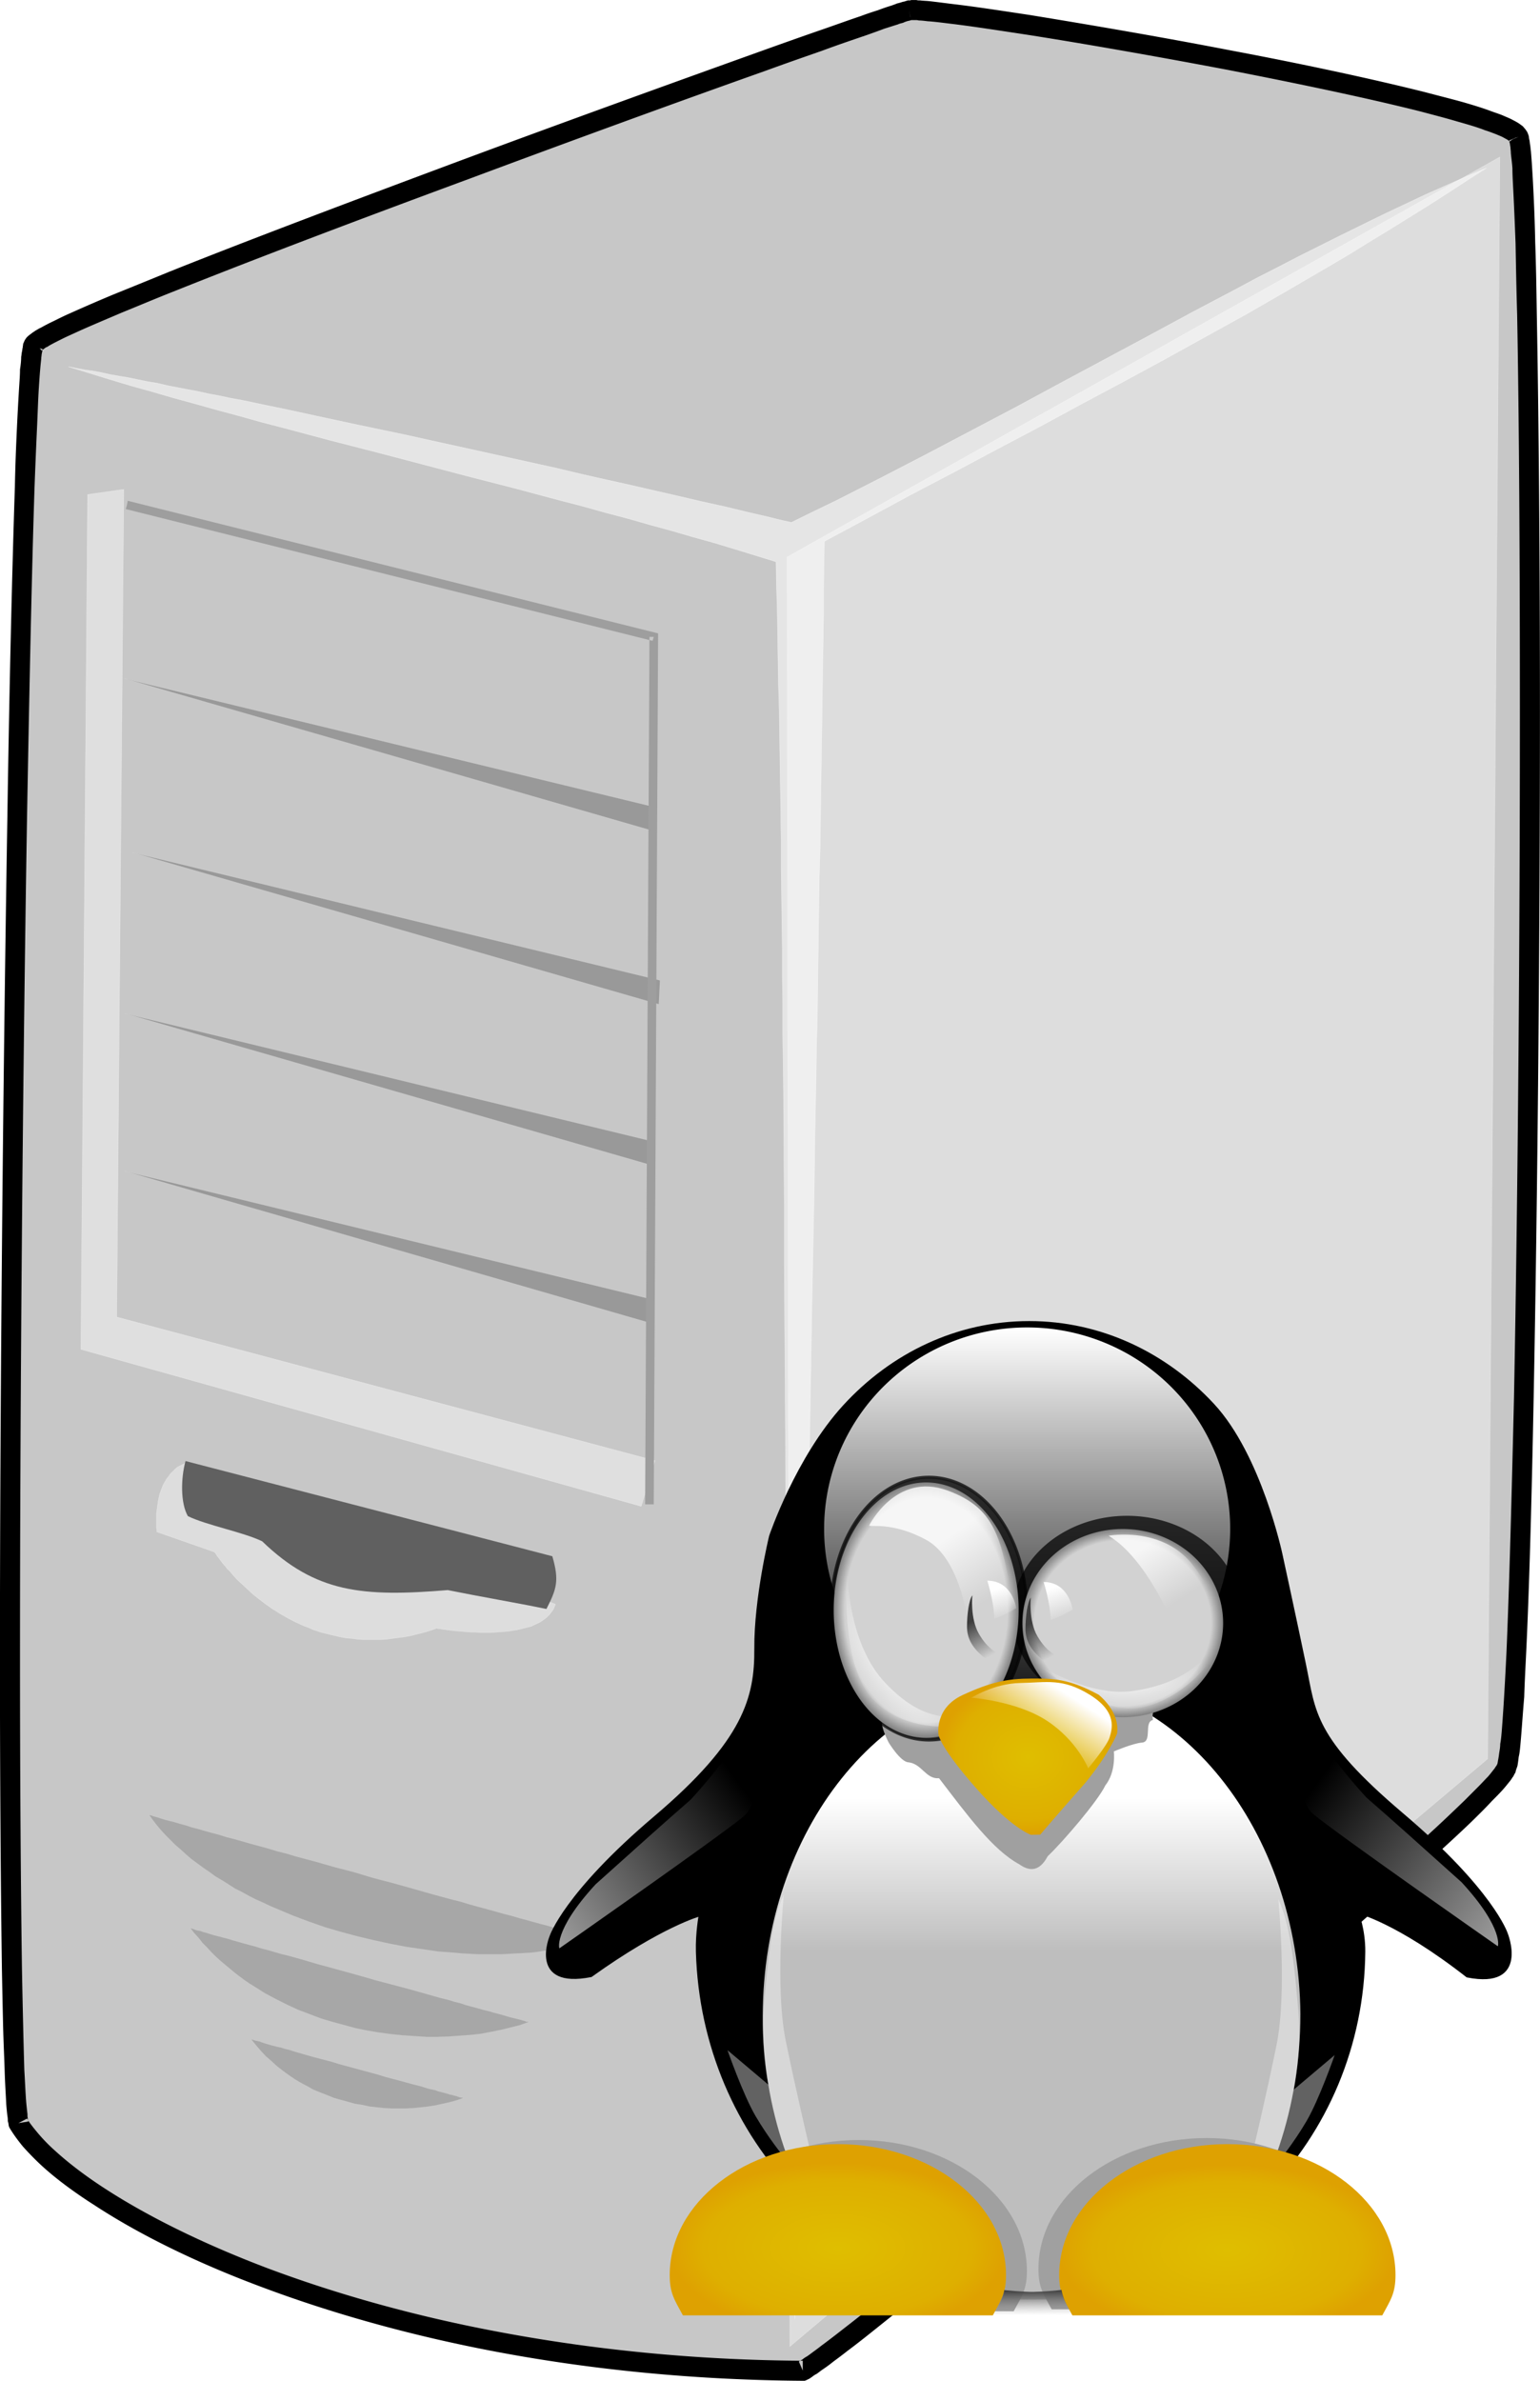 <svg xmlns="http://www.w3.org/2000/svg" xmlns:xlink="http://www.w3.org/1999/xlink" viewBox="0 0 165.69 256"><defs><linearGradient id="t" x1="1632.9" xlink:href="#c" gradientUnits="userSpaceOnUse" y1="197.06" gradientTransform="translate(-1006.6 26.998)" x2="1664.2" y2="249.2"/><linearGradient id="K" y2="303.34" xlink:href="#d" gradientUnits="userSpaceOnUse" y1="270" gradientTransform="translate(-955.35 24.576)" x2="1484.5" x1="1466.7"/><linearGradient id="J" x1="1498.2" xlink:href="#c" gradientUnits="userSpaceOnUse" y1="231.99" gradientTransform="translate(-961.8 28.335)" x2="1508.4" y2="262.63"/><linearGradient id="h" y2="600.03" gradientUnits="userSpaceOnUse" y1="457.32" x2="513.85" x1="513.85"><stop stop-color="#fff" offset="0"/><stop stop-color="#bebebe" offset="1"/></linearGradient><linearGradient id="d"><stop stop-color="#3c3c3c" offset="0"/><stop stop-color="#3c3c3c" stop-opacity="0" offset="1"/></linearGradient><linearGradient id="I" x1="1466.7" xlink:href="#d" gradientUnits="userSpaceOnUse" y1="270" gradientTransform="translate(-1014.7 22.488)" x2="1484.5" y2="303.34"/><linearGradient id="H" x1="1498.6" xlink:href="#c" gradientUnits="userSpaceOnUse" y1="234.5" gradientTransform="translate(-1019 27.082)" x2="1506.4" y2="262.63"/><linearGradient id="G" x1="1522.8" gradientUnits="userSpaceOnUse" y1="892.53" gradientTransform="translate(-1006.1 24.796)" x2="1523" y2="916.28"><stop stop-color="#3c3c3c" offset="0"/><stop stop-color="#a0a0a0" stop-opacity="0" offset="1"/></linearGradient><linearGradient id="F" x1="938.65" xlink:href="#c" gradientUnits="userSpaceOnUse" y1="638.37" gradientTransform="matrix(-1 0 0 1 2045.6 42.426)" x2="1242.6" y2="401.18"/><linearGradient id="a"><stop stop-color="#dfbe00" offset="0"/><stop stop-color="#deaf00" offset=".8"/><stop stop-color="#dea101" offset="1"/></linearGradient><linearGradient id="D" x1="938.65" xlink:href="#c" gradientUnits="userSpaceOnUse" y1="638.37" gradientTransform="translate(-1024 44.354)" x2="1242.6" y2="401.18"/><linearGradient id="A" x1="1304.6" xlink:href="#c" gradientUnits="userSpaceOnUse" x2="1304.6" y1="806.09" y2="888.87"/><linearGradient id="y" x1="1563.5" xlink:href="#c" gradientUnits="userSpaceOnUse" y1="341.23" gradientTransform="translate(-1003.4 24.993)" x2="1532.6" y2="393.51"/><linearGradient id="g" y2="360.62" gradientUnits="userSpaceOnUse" y1="-9.642" x2="1510.9" x1="1510.9"><stop stop-color="#fff" offset="0"/><stop stop-color="#fff" stop-opacity="0" offset="1"/></linearGradient><linearGradient id="b"><stop stop-color="#d2d2d2" offset="0"/><stop stop-color="#d2d2d2" offset=".88"/><stop stop-color="gray" offset="1"/></linearGradient><linearGradient id="c"><stop stop-color="#fff" offset="0"/><stop stop-color="#fff" stop-opacity="0" offset="1"/></linearGradient><linearGradient id="s" x1="1449.7" xlink:href="#c" gradientUnits="userSpaceOnUse" y1="177.43" gradientTransform="translate(-1012.4 30.855)" x2="1487.2" y2="237.22"/><filter id="C" color-interpolation-filters="sRGB"><feGaussianBlur stdDeviation="4.038"/></filter><filter id="e" height="1.72" width="1.065" y="-.36" x="-.033" color-interpolation-filters="sRGB"><feGaussianBlur stdDeviation="10.992"/></filter><filter id="x" color-interpolation-filters="sRGB"><feGaussianBlur stdDeviation="2.233"/></filter><filter id="o" color-interpolation-filters="sRGB"><feGaussianBlur stdDeviation="3.359"/></filter><filter id="z" color-interpolation-filters="sRGB"><feGaussianBlur stdDeviation="2.458"/></filter><filter id="B" color-interpolation-filters="sRGB"><feGaussianBlur stdDeviation="2.458"/></filter><filter id="p" color-interpolation-filters="sRGB"><feGaussianBlur stdDeviation="3.486"/></filter><filter id="E" color-interpolation-filters="sRGB"><feGaussianBlur stdDeviation="4.038"/></filter><filter id="l" height="1.376" width="1.176" y="-.188" x="-.088" color-interpolation-filters="sRGB"><feGaussianBlur stdDeviation="12.537"/></filter><filter id="k" color-interpolation-filters="sRGB"><feGaussianBlur stdDeviation="3.275"/></filter><filter id="j" height="1.325" width="1.19" y="-.162" x="-.095" color-interpolation-filters="sRGB"><feGaussianBlur stdDeviation="11.053"/></filter><filter id="i" color-interpolation-filters="sRGB"><feGaussianBlur stdDeviation="3.275"/></filter><filter id="f" color-interpolation-filters="sRGB"><feGaussianBlur stdDeviation="7.51"/></filter><radialGradient id="v" xlink:href="#c" gradientUnits="userSpaceOnUse" cy="319.54" cx="1619.9" gradientTransform="matrix(-.752 -.931 .359 -.248 1476.1 1923.8)" r="89.638"/><radialGradient id="w" xlink:href="#a" gradientUnits="userSpaceOnUse" cy="418.72" cx="510.07" gradientTransform="matrix(1 0 0 .804 0 82.275)" r="90.912"/><radialGradient id="r" xlink:href="#b" gradientUnits="userSpaceOnUse" cy="306.62" cx="615.17" gradientTransform="matrix(1 0 0 1.025 0 -7.665)" r="77.137"/><radialGradient id="q" xlink:href="#b" gradientUnits="userSpaceOnUse" cy="269.02" cx="430.04" gradientTransform="matrix(1 0 0 1.262 0 -70.617)" r="77.137"/><radialGradient id="u" xlink:href="#c" gradientUnits="userSpaceOnUse" cy="319.54" cx="1619.9" gradientTransform="matrix(-1 0 0 -.361 2230.4 461.02)" r="89.638"/><radialGradient id="m" xlink:href="#a" gradientUnits="userSpaceOnUse" cy="902.18" cx="712.56" gradientTransform="matrix(1 0 0 .469 0 457.16)" r="170.68"/><radialGradient id="n" xlink:href="#a" gradientUnits="userSpaceOnUse" cy="898.07" cx="317.23" gradientTransform="matrix(1 0 0 .469 0 457.16)" r="170.68"/></defs><g class="Graphic"><path d="M163.357 14.638c2.115 3.469 1.438 168.989-1.311 175.503-2.158 5.16-72.037 63.238-75.675 64.761-47.25-.296-79.101-17.512-84.389-26.606C-.048 216.875 1.686 40.78 3.59 37.1 5.282 33.885 94.662 1.864 97.792 1.102c2.834-.634 63.154 9.687 65.565 13.536z" fill="#c7c7c7"/><path d="M162.426 15.188l.085-.042-.085.084c0-.042-.042-.042-.042-.042v-.084l.296-.127-.085.084-.211.043.211-.043-.084.085-.085.042zm.085-.042l.084-.085.085-.084.212-.085-.212.17.212-.17h.042l-.254.127v.042-.042l-.17.127zm.423-.254h-.042.042-.042l.465-.254-.423.212v.042zm.465-.17l-.465.17v-.042l.465-.127zm.846-.634a2.325 2.325 0 00-.296-.38c-.085-.127-.211-.212-.338-.296-.212-.17-.508-.339-.846-.508-.296-.17-.635-.296-1.016-.465s-.803-.296-1.269-.466c-.888-.338-1.988-.676-3.172-1.015-1.227-.338-2.58-.677-4.019-1.057-5.752-1.439-13.24-3.046-20.896-4.484-7.656-1.48-15.397-2.792-21.615-3.807-3.088-.465-5.837-.888-7.995-1.142-1.057-.127-1.988-.254-2.75-.339-.38-.042-.718-.042-1.014-.084-.17 0-.297 0-.423-.043h-.381c-.127 0-.212 0-.296.043h-.17c-.084 0-.126 0-.169.042-.084 0-.169.042-.296.085-.084 0-.211.042-.338.084s-.296.085-.465.127c-.17.085-.339.127-.55.212-.423.127-.93.296-1.48.507-.55.17-1.185.381-1.862.635-1.396.465-3.003 1.057-4.865 1.692-1.818.634-3.849 1.353-6.09 2.157-8.841 3.173-20.347 7.318-31.853 11.59-11.463 4.273-22.926 8.587-31.598 12.056-2.157.888-4.145 1.692-5.922 2.41a187.78 187.78 0 00-4.695 2.031c-.677.296-1.269.592-1.777.846a20.48 20.48 0 00-1.396.72c-.211.084-.38.21-.55.295-.169.127-.338.212-.422.297-.17.126-.297.211-.381.296-.212.169-.296.338-.38.465-.043.085-.085.211-.17.38 0 .128-.042.254-.042.381-.043.127-.043.296-.085.466s-.042.338-.085.55c0 .38-.042.846-.126 1.353 0 .55-.043 1.142-.085 1.777a291.85 291.85 0 00-.254 4.695c-.084 1.819-.169 3.85-.211 6.091-.296 9.01-.593 21.32-.804 35.32-.465 28.003-.804 62.69-.804 90.692 0 13.028.085 24.66.212 33.46.042 2.199.084 4.23.127 6.048s.127 3.469.169 4.865c.042 1.438.127 2.622.17 3.595.041.508.084.93.126 1.27.042.21.042.38.042.55.043.126.085.295.085.422l.042.17.085.168c.38.635.846 1.27 1.396 1.946a30.718 30.718 0 002.03 2.073c1.48 1.354 3.384 2.792 5.71 4.272 4.527 2.961 10.533 6.007 17.893 8.756 7.318 2.75 15.948 5.246 25.719 7.064s20.685 2.961 32.529 3.046h.253l.212-.085.338-.169c.085-.084.212-.127.339-.254.127-.084.253-.169.423-.253l.507-.381c.381-.254.804-.55 1.27-.93.465-.339.972-.72 1.564-1.185 1.142-.846 2.454-1.904 3.934-3.088s3.13-2.496 4.907-3.934c7.149-5.753 16.286-13.324 25.38-21.023 9.095-7.656 18.19-15.482 25.084-21.658 1.734-1.565 3.342-3.003 4.78-4.356 1.438-1.312 2.707-2.496 3.765-3.554a44.15 44.15 0 001.438-1.48c.465-.465.846-.846 1.184-1.227s.592-.719.804-.973c.127-.169.211-.338.296-.423.085-.169.17-.338.254-.465 0-.085.042-.212.084-.338s.085-.212.127-.381c.043-.254.085-.55.127-.93.085-.34.127-.72.17-1.185s.084-.93.126-1.48c.085-1.058.17-2.327.296-3.765.043-1.439.127-3.046.212-4.78.338-7.022.592-16.54.804-27.41.423-21.827.676-49.238.676-73.73 0-16.454-.127-31.598-.338-42.807-.042-2.792-.085-5.372-.17-7.656-.042-2.242-.126-4.23-.21-5.88a139.92 139.92 0 00-.128-2.242 64.77 64.77 0 00-.127-1.734c-.042-.254-.042-.466-.084-.677s-.042-.423-.085-.55c-.042-.17-.042-.338-.084-.465-.043-.085-.043-.17-.085-.212a.689.689 0 00-.127-.254zm-1.565.889l.508-.508-.508.508zm-.254.38c.043.127.043.296.085.466 0 .169.042.38.042.634.042.465.127 1.015.17 1.65 0 .634.042 1.396.084 2.2.085 1.65.17 3.637.254 5.88.042 2.241.084 4.821.169 7.613.211 11.167.296 26.31.296 42.765 0 24.45-.211 51.903-.634 73.687-.254 10.871-.508 20.346-.804 27.326-.085 1.776-.17 3.342-.254 4.78-.085 1.396-.17 2.665-.254 3.722-.042.508-.084 1.015-.169 1.438 0 .423-.085.762-.127 1.1a9.383 9.383 0 01-.127.762c0 .126-.042.169-.042.253 0 .043-.042.085-.042.085 0 .042-.043.085-.085.17-.042.041-.127.168-.17.253-.21.254-.422.55-.718.888-.296.296-.677.72-1.1 1.142l-1.438 1.439c-1.058 1.015-2.284 2.2-3.723 3.51a191.077 191.077 0 01-4.737 4.315c-6.895 6.176-15.947 13.96-25.042 21.658-9.094 7.656-18.231 15.228-25.295 20.938-1.777 1.438-3.427 2.75-4.907 3.934s-2.792 2.2-3.934 3.088c-.55.423-1.1.846-1.565 1.184-.423.339-.846.635-1.184.889-.17.127-.339.253-.508.338-.127.085-.254.17-.338.254a.925.925 0 00-.212.127c-11.675-.085-22.334-1.227-31.936-3.004-9.645-1.776-18.147-4.23-25.38-6.937-7.15-2.707-13.029-5.668-17.47-8.544-2.158-1.396-3.977-2.792-5.415-4.103a18.524 18.524 0 01-1.819-1.862c-.423-.507-.803-.973-1.1-1.438v-.169c-.042-.127-.042-.296-.042-.465a52.333 52.333 0 01-.127-1.185c-.084-.973-.127-2.157-.211-3.553a647.151 647.151 0 01-.127-4.864c-.042-1.777-.085-3.807-.127-6.007-.127-8.798-.211-20.389-.211-33.417 0-28.003.296-62.646.761-90.649.254-13.959.508-26.31.804-35.278.084-2.242.169-4.272.253-6.091.085-1.777.127-3.342.212-4.611.042-.677.085-1.269.127-1.777s.084-.93.127-1.31c0-.17.042-.34.042-.466.042-.17.042-.254.085-.38v-.086c0-.042.042-.042.084-.084.085-.042.17-.127.296-.212.17-.042.296-.169.466-.253.38-.212.803-.423 1.311-.677s1.1-.508 1.734-.804c1.312-.592 2.834-1.227 4.611-1.988 1.777-.72 3.765-1.565 5.922-2.411 8.671-3.469 20.092-7.783 31.556-12.013 11.463-4.273 22.969-8.46 31.81-11.59 2.199-.804 4.272-1.523 6.09-2.158 1.82-.677 3.47-1.227 4.823-1.692.719-.254 1.311-.465 1.861-.677.55-.169 1.057-.338 1.48-.465.17-.085.381-.127.55-.17.17-.084.296-.126.423-.168s.212-.043.339-.085l.127-.042-.085-.339.042.339h.508c.085 0 .211 0 .338.042.296 0 .593.042.973.085.72.042 1.65.169 2.707.296 2.115.254 4.823.677 7.91 1.142 6.219.973 13.917 2.326 21.531 3.765 7.614 1.48 15.101 3.045 20.812 4.483 1.438.381 2.75.72 3.891 1.058 1.185.338 2.242.634 3.088.973.423.127.846.296 1.185.423.296.127.634.254.846.38s.423.212.55.339.042 0 .042.042.042.127.042.17zm-76.394 238.53c.043 0 .043-.042.085-.042h.254v.592l-.339-.55.339.55v.465l-.423-.973s.042-.042.084-.042zM2.913 227.788c.042.042.042.127.085.17s.042.126.042.168l-1.058.17.889-.466.042-.042-.042.042.042-.042h.085-.085zm1.65-190.265v.126c-.043 0-.043.043-.085.043l-.211-.254-.72-.17.72.17-.085-.042.17.084.21.043zm-.296-.085l.084.042-.084-.042zM3.59 37.1l.592.296-.592-.296zm.592.296l-.423-.466.423.466zM97.962 1.82l-.086-.719.085.72zm-.17-.719l.17.72v.042l-.17-.762z"/><path d="M159.93 18.065l-2.199.93-2.2.973-2.2.973-2.241 1.057-2.242 1.058-2.242 1.1-2.242 1.1-2.284 1.142-2.284 1.142-2.284 1.184-2.327 1.185-2.284 1.226-2.327 1.227-2.326 1.227-4.695 2.538-4.738 2.538-4.738 2.538-4.78 2.58-4.822 2.538-4.822 2.538-4.822 2.496-2.411 1.226-2.411 1.227-2.454 1.184-2.41 1.185-1.143-.254-1.184-.296-2.37-.55-2.453-.592-2.495-.55-2.538-.592-2.58-.592-2.58-.593-2.666-.592-2.622-.592-2.665-.635-5.372-1.184-5.372-1.184-2.708-.593-2.665-.592-2.622-.55-2.623-.55-2.58-.55-2.538-.55-2.538-.55-2.453-.507-2.412-.507-1.184-.212-1.184-.254-1.142-.211-1.143-.254-1.142-.212-1.1-.211-1.1-.212-1.057-.253-1.057-.17-1.015-.211-1.016-.212-1.015-.169-.973-.169-.93-.211-.93-.17-.89-.127-.888-.169-.846-.169 2.2.677 2.2.677 2.242.676 2.284.635 2.326.677 2.327.634 2.41.677 2.37.635 2.41.676 2.454.635 4.907 1.311 4.95 1.27 4.99 1.31 4.992 1.312 4.949 1.269 4.907 1.311 2.453.635 2.411.676 2.411.635 2.37.677 2.326.634 2.326.677 2.284.635 2.242.676 2.2.677 2.2.677.042 2.538.084 2.58.043 2.58.042 2.665.042 2.708.085 2.707.042 2.75.042 2.791.043 2.834.042 2.834.042 2.877v2.918l.043 2.92.042 2.96.042 2.961v3.003l.043 3.004v3.045l.042 3.046.042 3.088.042 6.176.043 6.218v6.302l.042 6.303.085 12.648.042 12.69.042 6.302.043 6.26.042 6.219.042 6.176.042 3.088v3.045l.043 3.046.042 3.003v3.003l.042 3.004.043 2.918.042 2.961v2.877l.042 2.876.043 2.834.042 2.834.042 2.792.042 2.75.043 2.75.084 2.664.043 2.665.042 2.623.085 2.58.042 2.538.042-2.58.042-2.58v-2.666l.043-2.664.042-2.708.042-2.75.043-2.79.042-2.835.042-2.834.043-2.877.042-2.918.084-2.919.043-2.96.042-3.004.042-3.004.043-3.045.042-3.046.085-3.088.042-3.088.042-3.087.127-6.26.127-6.303.085-6.388.126-6.387.254-12.817.212-12.817.127-6.387.127-6.345.084-6.303.127-6.303.042-3.088.085-3.087.042-3.088.043-3.046.042-3.003.042-3.046.042-2.96.085-2.962.042-2.96.043-2.877.042-2.877.042-2.876.043-2.792.042-2.792.042-2.75.042-2.706.043-2.708v-2.622l.042-2.623.042-2.538 4.653-2.495 4.611-2.496 4.61-2.411 4.611-2.454 4.569-2.41 4.526-2.454 4.526-2.411 4.526-2.454 4.442-2.453 4.441-2.453 4.4-2.538 4.356-2.538 2.158-1.27 2.115-1.31 2.157-1.312 2.115-1.311 2.115-1.312 2.115-1.353 2.073-1.354 2.115-1.353z" stroke="#fff" fill="#fff" stroke-opacity=".541" fill-opacity=".541" stroke-width=".042"/><path d="M159.93 18.065c-23.222 9.813-48.898 25.633-74.786 38.112-24.534-5.838-59.939-13.62-77.79-16.75 22.97 7.148 53.172 13.831 76.14 20.98 1.354 53.763.677 135.19 2.03 188.954.678-54.229 2.497-136.967 3.173-191.154 24.788-13.409 49.11-25.422 71.234-40.142z" fill="none"/><path d="M16.026 195.132l.423.593.423.55.465.55.508.55.507.507.508.507.592.508.55.508.592.507.635.466.634.465.677.465.635.466.719.423.677.423.719.465.761.38.761.424.762.38.761.339.804.38.804.339.803.338.804.339 1.692.634 1.692.592 1.734.508 1.735.465 1.776.423 1.735.38 1.776.34 1.734.253 1.735.254 1.734.127.888.084.846.043.804.042h2.496l.803-.042.804-.043.762-.042.803-.042.72-.085.76-.127.72-.084.719-.127.72-.17.676-.169.634-.169.635-.17.634-.21.635-.212-.085-.042h-.042l-.212-.085-.253-.042-.296-.085-.339-.084-.423-.127-.423-.127-.507-.127-.55-.17-.593-.126-.634-.17-.677-.211-.677-.17-.761-.21-.761-.212-.804-.212-.846-.253-.846-.212-.888-.254-.931-.254-.93-.253-.931-.254-.973-.296-1.015-.254-2.03-.55-2.073-.592-2.115-.592-2.115-.55-2.115-.635-2.115-.55-2.073-.592-2.073-.55-.973-.296-1.015-.254-.973-.296-.93-.254-.931-.253-.888-.254-.889-.254-.846-.212-.803-.253-.804-.212-.761-.211-.72-.212-.676-.169-.635-.212-.634-.169-.55-.169-.508-.127-.507-.127-.423-.127-.381-.127-.296-.084-.296-.085-.212-.084h-.084l-.085-.043z" stroke="#fff" stroke-opacity=".161" fill-opacity=".161" stroke-width=".042"/><path d="M16.026 195.132c8.502 12.225 35.236 18.232 47.926 13.325-2.242-.592-45.092-12.394-47.926-13.325z" fill="none"/><path d="M59.764 172.502l-39.593-15.27-.38.169-.339.169-.338.17-.254.21-.254.254-.254.254-.211.296-.212.254-.169.296-.169.296-.127.296-.127.339-.127.338-.084.296-.127.635-.085.634-.084.593v1.565l.042.169v.254l6.176 2.157.042.042.042.043.043.042.042.085.085.084.042.127.127.127.084.127.127.169.127.17.127.168.17.212.168.17.17.253.211.17.423.507.423.465.55.508.55.507.592.55.635.508.719.55.719.507.804.508.803.465.889.465.93.423.465.17.466.211.507.17.508.169.55.126.507.127.55.127.55.127.55.085.55.042.592.085.592.042h1.862l.634-.042.635-.085.634-.085.677-.084.677-.127.677-.17.676-.168.72-.212.719-.254h.042l.084.043h.127l.254.042.254.042.296.042.338.043.381.042.423.042.465.043.508.042.508.042h.507l.55.043h1.1l.592-.043.55-.042.592-.042.55-.085.55-.085.508-.126.507-.127.508-.127.423-.212.465-.211.38-.254.34-.254.338-.338.127-.17.126-.169.127-.169.085-.17.085-.21.084-.212z" stroke="#fff" fill="#fff" stroke-opacity=".388" fill-opacity=".388" stroke-width=".042"/><path d="M59.764 172.502l-39.593-15.27c-4.103 1.438-3.299 7.487-3.299 7.487l6.176 2.157s8.629 13.494 23.942 8.206 11.378 2.03 12.774-2.58z" fill="none"/><path d="M59.426 167.341c-13.156-3.426-26.31-6.81-39.466-10.236-.508 1.86-.55 4.526.254 5.922 1.988.973 6.006 1.734 7.994 2.707 5.753 5.541 10.787 6.006 19.966 5.245 3.553.72 7.106 1.311 10.617 2.03 1.1-2.157 1.396-3.045.635-5.668z" fill="#606060"/><path d="M59.426 167.341c-13.156-3.426-26.31-6.81-39.466-10.236-.508 1.86-.55 4.526.254 5.922 1.988.973 6.006 1.734 7.994 2.707 5.753 5.541 10.787 6.006 19.966 5.245 3.553.72 7.106 1.311 10.617 2.03 1.1-2.157 1.396-3.045.635-5.668z" fill="none"/><path d="M161.369 16.88L84.679 59.9l.296 192.422 75.082-63.196L161.37 16.88z" stroke="#fff" fill="#fff" stroke-opacity=".4" fill-opacity=".4" stroke-width=".042"/><path d="M161.369 16.88L84.679 59.9l.296 192.422 75.082-63.196L161.37 16.88z" fill="none"/><path d="M20.467 207.315l.423.55.466.507.423.55.465.465.465.508.466.465.507.466.508.423.507.423.508.423.55.423.508.38.55.381.55.338 1.141.72 1.185.634 1.184.592 1.185.55 1.226.465 1.227.466 1.27.38 1.268.339 1.227.338 1.269.254 1.269.212 1.269.169 1.269.127 1.269.084 1.226.085h1.227l1.227-.042 1.142-.085 1.184-.085 1.142-.126 1.1-.212 1.058-.211 1.015-.254 1.015-.254.93-.339-.084-.042h-.169l-.17-.084-.21-.043-.255-.084-.338-.085-.338-.085-.381-.084-.423-.127-.423-.127-.465-.127-.508-.127-.55-.169-.55-.127-.592-.169-.634-.17-.635-.168-.634-.212-.677-.17-.677-.21-.72-.17-.76-.211-1.481-.423-1.523-.423-1.607-.423-1.608-.423-1.607-.466-3.215-.888-1.565-.423-1.565-.465-1.523-.423-.719-.17-.719-.21-.72-.212-.676-.17-.677-.211-.634-.17-.635-.169-.592-.169-.592-.169-.55-.17-.508-.126-.465-.127-.508-.127-.423-.127-.38-.127-.339-.084-.338-.127-.296-.042-.254-.085-.211-.085-.17-.042-.127-.042z" stroke="#fff" stroke-opacity=".161" fill-opacity=".161" stroke-width=".042"/><path d="M20.467 207.315c8.841 11.675 26.523 13.663 36.42 10.11-1.649-.424-34.262-9.391-36.42-10.11z" fill="none"/><path d="M27.024 219.286l.508.634.507.592.55.593.592.507.592.55.593.465.634.466.677.465.634.38.72.381.676.381.72.296.76.296.72.296.761.212.762.211.761.212.804.127.761.169.804.085.761.084.804.042h1.607l.762-.042.804-.084.761-.085.804-.127.761-.17.761-.168.762-.212.719-.254h-.042l-.085-.042h-.127l-.169-.042-.127-.043-.211-.084-.212-.042-.254-.085-.254-.042-.253-.085-.296-.085-.339-.084-.338-.085-.339-.127-.38-.084-.381-.085-.804-.254-.846-.211-.93-.254-.93-.254-.974-.254-.973-.296-2.03-.55-2.03-.55-.973-.296-.973-.253-.973-.254-.889-.254-.888-.254-.804-.254-.38-.084-.38-.127-.382-.085-.338-.084-.338-.085-.297-.084-.296-.085-.253-.085-.254-.084-.212-.085-.211-.042-.212-.042-.127-.043-.127-.042-.126-.042h-.085z" stroke="#fff" stroke-opacity=".161" fill-opacity=".161" stroke-width=".042"/><path d="M27.024 219.286c5.118 6.895 15.016 9.01 22.842 6.302-1.058-.253-21.446-5.88-22.842-6.302z" fill="none"/><path d="M13.319 52.624l-3.892.55-.719 91.917 60.278 16.878 1.48-4.907-57.909-15.44.762-88.998z" stroke="#fff" fill="#fcfcfc" stroke-opacity=".439" fill-opacity=".439" stroke-width=".042"/><path d="M13.319 52.624l-3.892.55-.719 91.917 60.278 16.878 1.48-4.907-57.909-15.44.762-88.998z" fill="none"/><path d="M70.17 86.717l-.085 2.58L13.403 72.97 70.17 86.717zM71.016 105.414l-.127 2.58-56.64-16.327 56.767 13.747zM70.17 122.715l-.085 2.58-56.682-16.328 56.767 13.748zM70.17 139.72l-.085 2.58-56.682-16.37 56.767 13.79z" stroke="#fff" stroke-opacity=".231" fill-opacity=".231" stroke-width=".042"/><path d="M13.53 54.739l56.344 14.086-.465 92.933h.93l.465-93.272v-.38l-.338-.085-56.724-14.17-.085.465-.127.423zm56.682 14.17l-.338-.084v-.339h.465l-.127.423z" fill="#9e9e9e"/></g><path opacity=".8" d="M914.08 941.08" fill-rule="evenodd" filter="url(#e)" fill="#a0a0a0" transform="matrix(.106 0 0 .115 56.52 140.74)"/><path d="M177.14 566.86s-3.397 16.632-2.857 34.286c5.354 175.06 151.68 317.14 338.57 317.14s336.83-141.24 338.57-317.14c.22-20.91-6.9-37.15-6.9-37.15s40 8.571 111.43 60c62.857 11.429 40-40 40-40s-14.286-40-105.71-111.43c-91.43-71.429-88.968-95.546-98.93-139.66-10.038-44.457-23.927-103.2-23.927-103.2s-21.127-92.299-69.141-140.01c-48.014-47.713-114.01-77.131-186.81-77.131-73.337 0-139.77 29.92-187.86 78.273-48.094 48.353-74.997 121.73-74.997 121.73s-15.356 58.208-15.001 104.99c.348 45.802-10.713 86.435-102.14 157.86-91.43 71.429-105.71 111.43-105.71 111.43s-21.786 48.216 41.07 36.788c71.429-47.146 110.36-56.788 110.36-56.788z" fill-rule="evenodd" stroke="#000" stroke-width="2.3" transform="matrix(.106 0 0 .115 56.52 140.74)"/><path d="M1700.9 175.49a189.95 185.13 0 110-.003" fill-rule="evenodd" transform="matrix(.115 0 0 .117 -63.247 143.865)" filter="url(#f)" fill="url(#g)"/><path fill="none" d="M88.805 142.741h43.729v43.144H88.805z"/><path d="M786.71 659.55c0 86.755-30.552 167.17-79.941 224.06-49.389 56.893-336.44 56.893-385.83 0-49.389-56.893-79.95-135.48-79.95-222.23 0-173.51 122.24-314.33 272.87-314.33 149.51 0 271.12 140.29 272.86 312.5z" fill-rule="evenodd" fill="url(#h)" transform="matrix(.106 0 0 .115 56.52 140.74)"/><path d="M262.41 547.4s-9.225 86.711 1.845 136.52c11.07 49.812 23.984 99.625 23.984 99.625l-26.751 8.302s-14.76-16.604-27.674-36.898c-12.914-20.294-28.596-61.804-28.596-61.804l41.51 32.286s-8.302-35.053-4.612-73.796c3.69-38.743 7.38-79.33 20.294-104.24z" fill-rule="evenodd" fill-opacity=".386" filter="url(#i)" fill="#fff" transform="matrix(.106 0 0 .115 56.52 140.74)"/><path d="M368.67 405.27s12.058 18.473 20.3 18.727c13.635 1.453 17.462 15.848 30.961 14.884 28.927 34.712 54.334 66.896 81.332 80.395 9.62 6.308 20.091 7.845 28.927-7.452 15.428-13.5 50.924-51.523 58.507-66.221 11.178-12.9 8.65-31.792 8.65-31.792s19.132-7.597 28.594-8.268c10.687-.759 1.57-19.335 11.044-21.094-2.384-15.241 12.43-14.992-4.925-16.92-17.356-1.929-237.2-13.5-254.55-1.929-17.356 11.571-20.407 18.456-8.836 39.67z" fill-rule="evenodd" filter="url(#j)" fill="#a0a0a0" transform="matrix(.106 0 0 .115 56.52 140.74)"/><path d="M764.3 551.98s9.225 86.711-1.845 136.52c-11.07 49.812-23.984 99.625-23.984 99.625l26.751 8.302s14.76-16.604 27.674-36.898c12.914-20.294 28.596-61.804 28.596-61.804l-41.51 32.286s8.302-35.053 4.612-73.796c-3.69-38.743-7.38-79.33-20.294-104.24z" fill-rule="evenodd" fill-opacity=".386" filter="url(#k)" fill="#fff" transform="matrix(.106 0 0 .115 56.52 140.74)"/><path d="M862.17 897.76c0 16.9-4.779 23.005-13.42 37.655H534.23c-8.64-14.65-13.42-20.754-13.42-37.655 0-67.602 76.464-122.47 170.68-122.47 94.213 0 170.68 54.864 170.68 122.46" fill-rule="evenodd" filter="url(#l)" fill="#a0a0a0" transform="matrix(.106 0 0 .115 56.52 140.74)"/><path d="M883.23 903.47c0 16.9-4.779 23.005-13.42 37.655H555.29c-8.64-14.65-13.42-20.754-13.42-37.655 0-67.602 76.464-122.47 170.68-122.47 94.213 0 170.68 54.864 170.68 122.46" fill-rule="evenodd" fill="url(#m)" transform="matrix(.106 0 0 .115 56.52 140.74)"/><path d="M509.12 899.62c0 16.9-4.779 23.005-13.42 37.655H181.18c-8.64-14.65-13.42-20.754-13.42-37.655 0-67.602 76.464-122.47 170.68-122.47 94.213 0 170.68 54.864 170.68 122.46" fill-rule="evenodd" filter="url(#l)" fill="#a0a0a0" transform="matrix(.106 0 0 .115 56.52 140.74)"/><path d="M487.91 903.47c0 16.9-4.779 23.005-13.42 37.655H159.97c-8.64-14.65-13.42-20.754-13.42-37.655 0-67.602 76.464-122.47 170.68-122.47 94.213 0 170.68 54.864 170.68 122.46" fill-rule="evenodd" fill="url(#n)" transform="matrix(.106 0 0 .115 56.52 140.74)"/><path opacity=".85" d="M700.02 299.87a82.923 83.887 0 110-.001" fill-rule="evenodd" transform="matrix(.149 0 0 .127 29.306 135.561)" filter="url(#o)"/><path opacity=".85" d="M507.18 269.02a77.137 97.386 0 110-.002" fill-rule="evenodd" transform="matrix(.136 0 0 .145 41.457 133.964)" filter="url(#p)" stroke="#000" stroke-width="2.365"/><path d="M507.18 269.02a77.137 97.386 0 110-.002" fill-rule="evenodd" transform="matrix(.129 0 0 .141 44.171 135.203)" fill="url(#q)"/><path d="M692.31 306.62a77.137 79.066 0 110-.001" fill-rule="evenodd" transform="matrix(.14 0 0 .128 34.676 135.282)" fill="url(#r)"/><path d="M115.788 174.527" fill-rule="evenodd"/><path opacity=".8" d="M349.05 202.49s26.998-50.139 79.066-32.783 55.561 47.512 69.06 116.94c13.499 69.424-47.847 6.484-47.847 6.484s-7.714-59.782-42.426-77.137c-34.712-17.356-57.853-11.571-57.853-13.499z" fill-rule="evenodd" fill="url(#s)" transform="matrix(.106 0 0 .115 56.52 140.74)"/><path d="M509.11 296.02a26.998 39.533 0 110 0" fill-rule="evenodd" transform="matrix(.106 0 0 .115 55.695 140.295)" stroke="#000" stroke-width="2.3"/><path opacity=".8" d="M592.03 212.13s55.925-9.642 86.78 28.927 21.213 52.068 21.213 52.068l-42.426 1.928s-26.998-61.71-65.567-82.923z" fill-rule="evenodd" fill="url(#t)" transform="matrix(.106 0 0 .115 56.52 140.74)"/><path opacity=".8" d="M521.43 333.13s50.771 29.962 95.125 24.176c44.354-5.785 65.269-22.23 83.152-39.796-4.489 21.075-46.214 54.312-82.854 56.241-36.64 1.928-95.423-38.692-95.423-40.621z" fill-rule="evenodd" fill="url(#u)" transform="matrix(.106 0 0 .115 56.52 140.74)"/><path opacity=".8" d="M327.23 247.76s-.272 65.372 38.832 102.68c39.104 37.31 62.591 29.496 93.525 34.077-24.358 10.295-80.21 10.272-109.67-22.507-29.465-32.779-24.602-112.93-22.682-114.25z" fill-rule="evenodd" fill="url(#v)" transform="matrix(.106 0 0 .115 56.52 140.74)"/><path d="M513.15 491.77l9.507-.179s10.343-11.44 46.297-49.028c23.969-27.238 31.596-45.215 31.596-45.215s4.903-17.977-18.522-36.499c-30.744-15.265-46.297-15.253-69.027-15.164-22.73.09-39.61 2.813-69.027 15.343-29.417 12.529-24.514 37.588-24.514 37.588s2.179 11.985 38.133 49.573 55.557 43.58 55.557 43.58z" fill-rule="evenodd" fill="url(#w)" transform="matrix(.106 0 0 .115 56.52 140.74)"/><path d="M452.56 363.57s46.522 3.102 77.094 21.71c30.572 18.609 41.648 44.307 41.648 44.307s19.052-20.824 21.71-28.799c2.658-7.975 7.975-23.926-19.938-39.876s-43.864-11.52-70.891-11.077c-27.027.443-49.624 14.178-49.624 13.735z" fill-rule="evenodd" filter="url(#x)" fill="url(#y)" transform="matrix(.106 0 0 .115 56.52 140.74)"/><path opacity=".8" d="M1382.7 852.37" fill-rule="evenodd" transform="matrix(.141 0 0 .171 -97.143 95.086)" filter="url(#z)" fill="url(#A)"/><path opacity=".8" d="M1382.7 852.37" fill-rule="evenodd" transform="matrix(.141 0 0 .171 -49.535 95.086)" filter="url(#B)" fill="url(#A)"/><path d="M34.712 597.82s161.99-104.14 187.06-123.42c25.07-19.284 1.929-80.994 1.929-80.994s-23.141 32.783-55.925 65.567c-28.926 23.141-52.068 42.426-96.422 79.066-44.354 44.354-36.64 61.71-36.64 59.782z" fill-rule="evenodd" filter="url(#C)" fill="url(#D)" transform="matrix(.106 0 0 .115 56.52 140.74)"/><path d="M986.94 595.89S824.95 491.75 799.88 472.47c-25.07-19.284-1.928-80.994-1.928-80.994s23.14 32.783 55.925 65.567c28.926 23.141 52.068 42.426 96.422 79.066 44.354 44.354 36.64 61.71 36.64 59.782z" fill-rule="evenodd" filter="url(#E)" fill="url(#F)" transform="matrix(.106 0 0 .115 56.52 140.74)"/><path d="M486.07 917.52s20.796 1.788 29.331 1.627c9.617-.181 22.178-1.037 28.872-1.816 2.094 10.317 8.713 19.704 10.895 22.517 2.724 2.543-80.442.364-80.442.364s10.439-14.448 11.344-22.691z" fill-rule="evenodd" fill="url(#G)" transform="matrix(.106 0 0 .115 56.52 140.74)"/><path d="M468.9 254.15s6.668 19.263 7.162 35.562c14.57-4.94 22.226-9.878 22.226-9.878s-3.705-25.683-29.388-25.683z" fill-rule="evenodd" fill="url(#H)" transform="matrix(.106 0 0 .115 56.52 140.74)"/><path d="M453.74 267.83s-2.47 21.485 6.668 36.056c9.137 14.57 19.51 19.263 27.412 20.991-2.47 2.223-13.583 8.15-23.955-.247-10.372-8.396-15.558-16.546-15.558-27.659s1.975-24.943 5.433-29.141z" fill-rule="evenodd" fill="url(#I)" transform="matrix(.106 0 0 .115 56.52 140.74)"/><path d="M526.12 255.41s6.668 19.263 7.162 35.562c14.57-4.94 22.226-9.878 22.226-9.878s-3.705-25.683-29.388-25.683z" fill-rule="evenodd" fill="url(#J)" transform="matrix(.106 0 0 .115 56.52 140.74)"/><path d="M513.05 269.92s-2.47 21.485 6.668 36.056c9.137 14.57 19.51 19.263 27.412 20.991-2.47 2.223-13.583 8.15-23.955-.247-10.372-8.396-15.558-16.546-15.558-27.659s1.975-24.943 5.433-29.141z" fill-rule="evenodd" fill="url(#K)" transform="matrix(.106 0 0 .115 56.52 140.74)"/></svg>